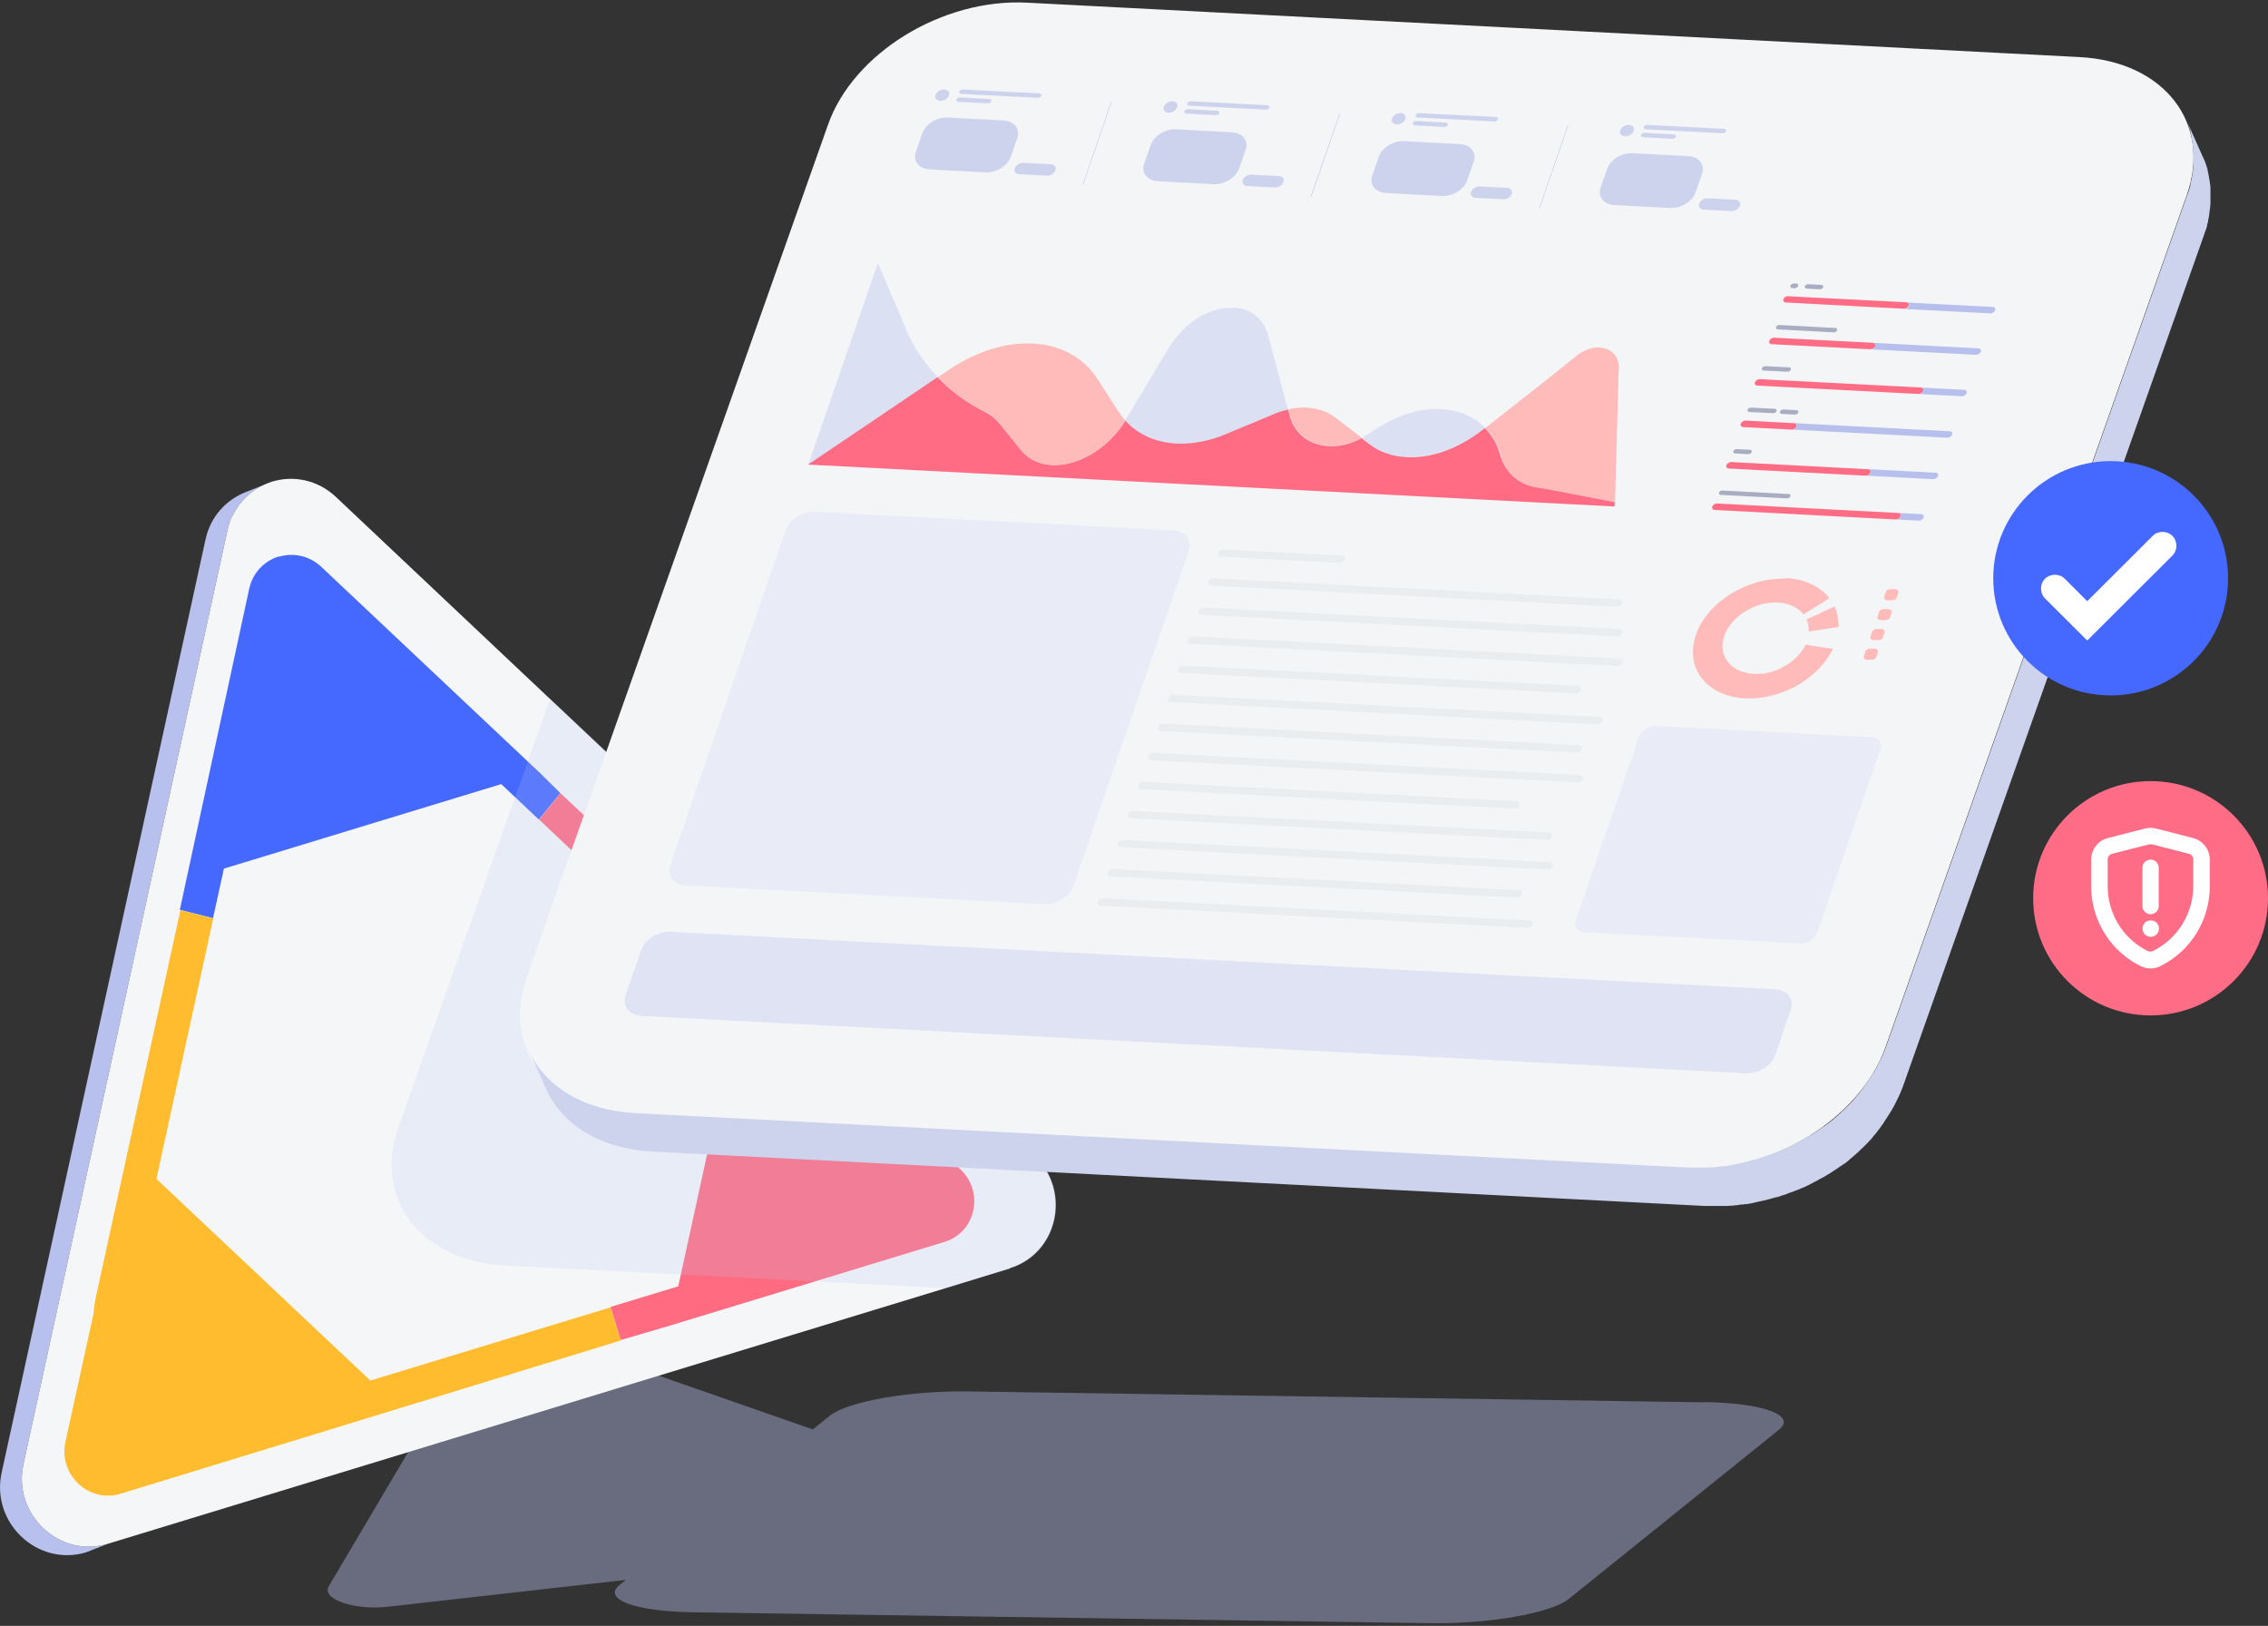 <?xml version="1.0" encoding="UTF-8"?>
<svg xmlns="http://www.w3.org/2000/svg" width="466" height="334" viewBox="0 0 466 334" fill="none">
  <rect x="0" y="0" width="466" height="334" fill="#333333" stroke="none"/>
  <g clip-path="url(#clip0_133_7801)">
    <path opacity="0.4" d="M350.144 288.076L199.101 285.84C186.944 285.65 174.166 287.885 170.495 290.834L167.014 293.641L143.128 285.317L112.471 274.615C109.754 273.664 106.273 273.473 103.222 273.806C102.84 273.806 102.459 273.901 102.125 273.949C100.313 274.234 98.74 274.758 97.739 275.471C97.644 275.471 97.596 275.566 97.548 275.614C97.453 275.709 97.31 275.804 97.214 275.899C97.119 275.994 97.071 276.042 97.024 276.137C96.976 276.232 96.881 276.28 96.833 276.375L67.559 325.842C65.986 328.506 72.708 330.836 79.669 330.075L128.586 324.558L127.299 325.604C123.675 328.553 130.541 331.074 142.699 331.217L293.741 333.452C305.899 333.643 318.677 331.407 322.348 328.458L365.544 293.688C369.167 290.739 362.301 288.218 350.144 288.028V288.076Z" fill="#B8C1EE"></path>
    <path d="M50.347 101.147C46.486 102.716 43.291 106.046 42.242 110.755L0.334 302.536C-1.907 312.857 7.724 321.894 17.688 318.898L22.17 317.138C12.205 320.182 2.575 311.097 4.815 300.776L46.724 108.995C47.773 104.286 50.92 100.909 54.829 99.387L50.347 101.147Z" fill="#B8C1EE"></path>
    <path d="M207.493 260.583L194.286 264.626L22.17 317.138C12.205 320.182 2.575 311.097 4.815 300.776L46.724 108.995C46.772 108.662 46.867 108.377 46.962 108.044C47.058 107.711 47.153 107.425 47.248 107.14C47.391 106.759 47.535 106.379 47.725 106.046C47.821 105.856 47.916 105.665 48.011 105.475C49.442 102.764 51.682 100.766 54.257 99.577C54.782 99.339 55.306 99.149 55.83 98.959C60.217 97.627 65.223 98.483 69.085 102.146L112.948 143.527L212.499 237.372C220.175 244.649 217.409 257.492 207.445 260.536L207.493 260.583Z" fill="#F4F6F7"></path>
    <path d="M57.308 114.37C60.169 113.514 63.506 114.084 66.033 116.463L110.85 158.7L115.141 162.933L110.707 168.356L102.983 161.078L46.009 178.439L43.768 188.618L36.95 186.906L51.206 120.934C51.968 117.557 54.352 115.226 57.261 114.322L57.308 114.37Z" fill="#4569FF"></path>
    <path d="M36.998 186.953L43.816 188.666L32.135 242.176L76.093 283.605L125.44 268.574L127.537 275.376L24.745 306.864C18.261 308.862 11.967 302.916 13.445 296.209L19.214 269.859C19.309 268.574 19.5 267.338 19.786 266.053L37.045 187.096L36.998 186.953Z" fill="#FFBC2E"></path>
    <path d="M115.141 162.933L153.617 198.987L197.337 240.226C202.296 244.887 200.484 253.163 194.095 255.113L137.597 272.332L127.537 275.281L125.44 268.479L139.361 264.246L151.853 207.121L110.755 168.355L115.189 162.933H115.141Z" fill="#FF6B80"></path>
    <path d="M441.875 208.595C455.199 208.595 466 197.82 466 184.528C466 171.235 455.199 160.46 441.875 160.46C428.551 160.46 417.75 171.235 417.75 184.528C417.75 197.82 428.551 208.595 441.875 208.595Z" fill="#FF6C85"></path>
    <g opacity="0.2">
      <path d="M207.493 260.583L194.286 264.626L167.539 263.247L139.886 261.82L103.889 259.965C86.487 259.061 76.665 246.362 81.862 231.617L105.844 163.789L108.466 156.417L113.043 143.527L212.594 237.372C220.27 244.649 217.505 257.492 207.54 260.536L207.493 260.583Z" fill="#B8C1EE"></path>
    </g>
    <path d="M427.286 11.725C444.688 12.629 454.51 25.329 449.313 40.074L387.428 215.064C382.231 229.809 363.875 241.082 346.52 240.178L130.255 229C112.853 228.097 103.031 215.397 108.228 200.652L170.113 25.662C175.31 10.869 193.666 -0.356 211.021 0.548L427.286 11.725Z" fill="#F3F5F6"></path>
    <path d="M453.938 43.926C453.938 43.926 453.938 43.641 453.985 43.498C453.985 43.308 454.033 43.118 454.081 42.928C454.081 42.785 454.081 42.642 454.128 42.499C454.128 42.309 454.128 42.119 454.176 41.929C454.176 41.786 454.176 41.643 454.176 41.548C454.176 41.501 454.176 41.406 454.176 41.358C454.176 41.168 454.176 40.977 454.176 40.74C454.176 40.74 454.176 40.74 454.176 40.692C454.176 40.407 454.176 40.121 454.176 39.836C454.176 39.741 454.176 39.693 454.176 39.598C454.176 39.36 454.176 39.122 454.176 38.885C454.176 38.837 454.176 38.789 454.176 38.694C454.176 38.694 454.176 38.694 454.176 38.647C454.176 38.409 454.176 38.123 454.081 37.886C454.081 37.838 454.081 37.743 454.081 37.695C454.081 37.41 453.985 37.125 453.938 36.839C453.938 36.649 453.89 36.459 453.842 36.269C453.842 36.173 453.842 36.078 453.795 36.031C453.795 35.983 453.795 35.935 453.795 35.888C453.747 35.603 453.652 35.365 453.604 35.079C453.604 35.032 453.604 34.984 453.604 34.937C453.508 34.651 453.461 34.413 453.365 34.128C453.318 33.938 453.222 33.748 453.175 33.557C453.175 33.462 453.127 33.367 453.079 33.272C452.984 32.986 452.841 32.701 452.698 32.416L449.17 24.52C449.313 24.805 449.408 25.091 449.551 25.376C449.551 25.471 449.599 25.566 449.647 25.662C449.742 25.852 449.79 26.042 449.837 26.232C449.933 26.518 450.028 26.756 450.076 27.041C450.076 27.088 450.076 27.136 450.076 27.184C450.123 27.422 450.219 27.707 450.266 27.992C450.266 28.04 450.266 28.087 450.266 28.135C450.314 28.42 450.362 28.706 450.409 28.991C450.457 29.276 450.505 29.562 450.552 29.847C450.552 29.895 450.552 29.99 450.552 30.038C450.552 30.323 450.6 30.608 450.648 30.894C450.648 30.941 450.648 30.989 450.648 31.084C450.648 31.322 450.648 31.56 450.648 31.797C450.648 31.892 450.648 31.94 450.648 32.035C450.648 32.321 450.648 32.606 450.648 32.891C450.648 32.891 450.648 32.891 450.648 32.939C450.648 33.177 450.648 33.462 450.648 33.748C450.648 33.89 450.648 34.033 450.648 34.128C450.648 34.318 450.648 34.509 450.6 34.699C450.6 34.842 450.6 34.984 450.552 35.127C450.552 35.317 450.505 35.507 450.457 35.698C450.457 35.84 450.457 35.983 450.409 36.126C450.409 36.316 450.314 36.506 450.314 36.744C450.314 36.887 450.266 36.982 450.219 37.125C450.171 37.41 450.076 37.743 450.028 38.028C450.028 38.028 450.028 38.123 450.028 38.171C449.933 38.456 449.885 38.694 449.79 38.98C449.79 39.075 449.742 39.17 449.694 39.218C449.599 39.55 449.504 39.836 449.361 40.169L387.475 215.159C387.38 215.397 387.284 215.635 387.189 215.873C387.189 215.968 387.141 216.015 387.094 216.11C387.046 216.253 386.951 216.443 386.903 216.586C386.903 216.681 386.808 216.776 386.76 216.871C386.712 217.014 386.617 217.157 386.569 217.299C386.569 217.395 386.474 217.49 386.426 217.585C386.379 217.728 386.283 217.87 386.236 217.965C386.188 218.061 386.14 218.156 386.093 218.251C386.045 218.393 385.949 218.489 385.902 218.631C385.854 218.726 385.806 218.822 385.759 218.917C385.711 219.059 385.616 219.154 385.568 219.297C385.52 219.392 385.473 219.487 385.377 219.583C385.33 219.725 385.234 219.82 385.187 219.963C385.139 220.058 385.091 220.153 384.996 220.248C384.901 220.391 384.853 220.486 384.758 220.629C384.71 220.724 384.615 220.819 384.567 220.914C384.471 221.057 384.424 221.152 384.328 221.295C384.281 221.39 384.185 221.485 384.138 221.58C384.042 221.723 383.995 221.818 383.899 221.961C383.852 222.056 383.756 222.151 383.709 222.246C383.613 222.389 383.518 222.484 383.47 222.579C383.423 222.674 383.327 222.769 383.28 222.865C383.184 223.007 383.089 223.102 382.993 223.245C382.946 223.34 382.85 223.435 382.803 223.53C382.707 223.673 382.612 223.768 382.517 223.911C382.469 224.006 382.374 224.101 382.326 224.149C382.231 224.291 382.135 224.387 382.04 224.529C381.992 224.624 381.897 224.672 381.849 224.767C381.706 224.91 381.611 225.053 381.468 225.195C381.42 225.243 381.372 225.338 381.325 225.385C381.134 225.576 380.991 225.766 380.8 226.004C380.61 226.242 380.371 226.479 380.133 226.717C380.085 226.765 379.99 226.86 379.942 226.908C379.751 227.098 379.561 227.288 379.37 227.478C379.37 227.478 379.275 227.573 379.227 227.621C378.989 227.859 378.75 228.097 378.512 228.287C378.464 228.334 378.369 228.382 378.321 228.477C378.13 228.667 377.94 228.858 377.749 229C377.701 229.048 377.606 229.143 377.558 229.191C377.415 229.286 377.32 229.428 377.177 229.524C377.081 229.571 377.034 229.666 376.938 229.714C376.795 229.857 376.652 229.952 376.509 230.094C376.462 230.142 376.366 230.189 376.319 230.237C376.08 230.427 375.89 230.57 375.651 230.76C375.651 230.76 375.603 230.76 375.556 230.808C375.365 230.951 375.174 231.093 374.936 231.283C374.936 231.283 374.888 231.283 374.841 231.331C374.459 231.616 374.03 231.902 373.601 232.187C373.601 232.187 373.553 232.187 373.506 232.235C373.077 232.52 372.647 232.806 372.218 233.091C372.218 233.091 372.171 233.091 372.123 233.091C371.742 233.329 371.312 233.567 370.931 233.804C370.931 233.804 370.931 233.804 370.883 233.804C370.502 234.042 370.073 234.28 369.691 234.47C369.644 234.47 369.596 234.518 369.548 234.565C369.167 234.756 368.786 234.946 368.404 235.184C368.356 235.184 368.261 235.231 368.213 235.279C367.832 235.469 367.451 235.659 367.069 235.85C367.021 235.85 366.926 235.897 366.878 235.945C366.497 236.135 366.116 236.325 365.687 236.468H365.591C365.21 236.658 364.781 236.801 364.399 236.944H364.304C363.875 237.086 363.493 237.277 363.064 237.419C363.017 237.419 362.921 237.419 362.874 237.467C362.444 237.61 362.063 237.752 361.634 237.895C361.586 237.895 361.491 237.895 361.443 237.943C361.014 238.085 360.585 238.228 360.108 238.323C360.061 238.323 359.965 238.323 359.918 238.371C359.488 238.513 359.012 238.608 358.583 238.704C358.487 238.704 358.344 238.751 358.249 238.799C358.106 238.799 357.963 238.894 357.82 238.894C357.677 238.894 357.581 238.941 357.438 238.989C357.295 238.989 357.152 239.036 357.009 239.084C356.866 239.084 356.771 239.132 356.628 239.179C356.485 239.179 356.342 239.227 356.199 239.274C356.056 239.274 355.96 239.322 355.817 239.322C355.674 239.322 355.531 239.369 355.388 239.417C355.293 239.417 355.15 239.417 355.054 239.465C354.816 239.465 354.578 239.56 354.339 239.56C354.244 239.56 354.149 239.56 354.101 239.56C353.767 239.56 353.481 239.655 353.147 239.702C353.1 239.702 353.004 239.702 352.957 239.702C352.718 239.702 352.432 239.75 352.194 239.798C352.098 239.798 352.003 239.798 351.86 239.798C351.622 239.798 351.383 239.798 351.193 239.845C351.097 239.845 351.002 239.845 350.906 239.845C350.573 239.845 350.239 239.845 349.953 239.845C349.953 239.845 349.953 239.845 349.905 239.845C349.619 239.845 349.285 239.845 348.999 239.845C348.904 239.845 348.809 239.845 348.713 239.845C348.475 239.845 348.237 239.845 347.998 239.845C347.903 239.845 347.807 239.845 347.712 239.845C347.378 239.845 347.045 239.845 346.759 239.845L130.493 228.667C119.814 228.097 111.947 223.102 108.705 215.873L112.233 223.768C115.475 230.998 123.342 235.992 134.021 236.563L350.287 247.741C350.62 247.741 350.954 247.741 351.24 247.741C351.336 247.741 351.431 247.741 351.526 247.741C351.765 247.741 352.003 247.741 352.241 247.741C352.337 247.741 352.432 247.741 352.528 247.741C352.814 247.741 353.147 247.741 353.433 247.741C353.433 247.741 353.433 247.741 353.481 247.741C353.815 247.741 354.149 247.741 354.435 247.741C354.435 247.741 354.482 247.741 354.53 247.741C354.578 247.741 354.673 247.741 354.721 247.741C354.959 247.741 355.197 247.741 355.388 247.693C355.484 247.693 355.579 247.693 355.722 247.693C355.96 247.693 356.246 247.646 356.485 247.598C356.532 247.598 356.628 247.598 356.675 247.598C357.009 247.598 357.295 247.503 357.629 247.455C357.724 247.455 357.82 247.455 357.867 247.455C358.106 247.455 358.344 247.408 358.583 247.36C358.63 247.36 358.678 247.36 358.726 247.36C358.773 247.36 358.869 247.36 358.916 247.36C359.059 247.36 359.202 247.313 359.345 247.265C359.488 247.265 359.584 247.265 359.727 247.218C359.87 247.218 360.013 247.17 360.156 247.122C360.299 247.122 360.394 247.075 360.537 247.027C360.68 247.027 360.823 246.98 360.966 246.932C361.109 246.932 361.205 246.885 361.348 246.837C361.491 246.837 361.634 246.79 361.777 246.742C361.872 246.742 361.968 246.742 362.015 246.694C362.015 246.694 362.063 246.694 362.111 246.694C362.54 246.599 363.017 246.457 363.446 246.361C363.493 246.361 363.589 246.361 363.636 246.314C364.065 246.171 364.495 246.076 364.971 245.933C364.971 245.933 365.019 245.933 365.067 245.933C365.067 245.933 365.114 245.933 365.162 245.933C365.591 245.791 365.973 245.648 366.402 245.505C366.449 245.505 366.545 245.505 366.592 245.458C367.021 245.315 367.403 245.172 367.832 244.982C367.832 244.982 367.88 244.982 367.927 244.982C368.309 244.839 368.738 244.649 369.119 244.506C369.119 244.506 369.167 244.506 369.215 244.506C369.596 244.316 370.025 244.173 370.407 243.983C370.407 243.983 370.502 243.983 370.502 243.936C370.502 243.936 370.55 243.936 370.597 243.936C370.979 243.745 371.36 243.555 371.742 243.365C371.789 243.365 371.885 243.317 371.932 243.27C372.314 243.079 372.695 242.889 373.077 242.651C373.077 242.651 373.077 242.651 373.124 242.651C373.124 242.651 373.172 242.651 373.22 242.604C373.601 242.366 374.03 242.176 374.412 241.938C374.412 241.938 374.412 241.938 374.459 241.938C374.841 241.7 375.27 241.462 375.651 241.224C375.651 241.224 375.651 241.224 375.699 241.224C376.128 240.939 376.557 240.654 376.986 240.368C376.986 240.368 377.034 240.368 377.081 240.321C377.511 240.035 377.892 239.75 378.321 239.465C378.321 239.465 378.321 239.465 378.369 239.465C378.559 239.322 378.75 239.179 378.989 239.037C378.989 239.037 379.036 239.036 379.084 238.989C379.322 238.799 379.513 238.656 379.751 238.466C379.799 238.418 379.894 238.371 379.942 238.275C380.085 238.133 380.228 238.038 380.371 237.895C380.467 237.847 380.514 237.752 380.61 237.705C380.753 237.61 380.896 237.467 380.991 237.372C380.991 237.372 381.039 237.324 381.086 237.277C381.086 237.277 381.182 237.181 381.229 237.181C381.42 236.991 381.611 236.849 381.802 236.658C381.849 236.611 381.945 236.563 381.992 236.468C382.231 236.23 382.469 235.992 382.707 235.802C382.707 235.802 382.803 235.707 382.85 235.659C383.041 235.469 383.232 235.279 383.423 235.089C383.47 235.041 383.566 234.946 383.613 234.898C383.852 234.661 384.042 234.423 384.281 234.185C384.471 233.995 384.662 233.804 384.805 233.567C384.853 233.519 384.901 233.424 384.948 233.376C385.091 233.234 385.187 233.091 385.33 232.948C385.377 232.853 385.473 232.806 385.52 232.71C385.616 232.568 385.711 232.473 385.806 232.33C385.854 232.235 385.949 232.14 385.997 232.092C386.092 231.949 386.188 231.854 386.283 231.712C386.331 231.616 386.426 231.521 386.474 231.426C386.569 231.283 386.665 231.188 386.76 231.046C386.808 230.951 386.903 230.855 386.951 230.76C387.046 230.618 387.141 230.522 387.189 230.38C387.237 230.285 387.332 230.189 387.38 230.094C387.475 229.952 387.523 229.857 387.618 229.714C387.666 229.619 387.761 229.524 387.809 229.428C387.904 229.286 387.952 229.191 388.047 229.048C388.095 228.953 388.19 228.858 388.238 228.763C388.333 228.62 388.381 228.525 388.476 228.382C388.524 228.287 388.572 228.192 388.667 228.097C388.715 227.954 388.81 227.859 388.858 227.716C388.905 227.621 388.953 227.526 389.049 227.431C389.096 227.288 389.192 227.193 389.239 227.05C389.287 226.955 389.335 226.86 389.382 226.765C389.43 226.622 389.525 226.527 389.573 226.384C389.621 226.289 389.668 226.194 389.716 226.099C389.764 225.956 389.859 225.814 389.907 225.718C389.907 225.623 390.002 225.528 390.05 225.433C390.097 225.29 390.193 225.148 390.24 225.005C390.24 224.91 390.336 224.815 390.383 224.72C390.431 224.577 390.527 224.387 390.574 224.244C390.574 224.149 390.622 224.101 390.67 224.006C390.765 223.768 390.86 223.53 390.956 223.293L452.841 48.302C452.936 47.969 453.032 47.684 453.175 47.351C453.175 47.256 453.222 47.161 453.27 47.113C453.365 46.828 453.413 46.59 453.509 46.305C453.509 46.305 453.509 46.209 453.509 46.162C453.556 45.924 453.652 45.639 453.699 45.401C453.699 45.401 453.699 45.306 453.699 45.258C453.699 45.115 453.747 44.973 453.795 44.878C453.795 44.687 453.89 44.497 453.89 44.307L453.938 43.926Z" fill="#CDD3ED"></path>
    <path d="M268.329 83.738C270.618 83.833 272.715 84.499 274.384 85.783L279.819 89.969C277.531 91.111 275.242 91.634 273.192 91.586C269.283 91.444 266.088 89.208 264.992 85.213L264.706 84.071C265.945 83.786 267.185 83.69 268.377 83.69L268.329 83.738Z" fill="#FFBBB9"></path>
    <path opacity="0.4" d="M282.012 88.637C286.685 85.355 291.548 83.881 295.839 84.023C299.51 84.166 302.752 85.45 305.088 87.876C304.659 88.209 304.421 88.399 304.421 88.399C299.558 92.157 294.123 94.012 289.307 93.869C286.303 93.774 283.538 92.87 281.297 91.158L279.772 89.969C280.391 89.636 281.011 89.303 281.631 88.875C281.726 88.78 281.869 88.732 281.965 88.637H282.012Z" fill="#B7C0ED"></path>
    <path d="M332.598 75.842L331.835 103.144L319.296 100.719C318.295 100.528 317.246 100.338 316.245 100.195C312.335 99.72 309.475 97.294 308.378 93.584V93.441C307.663 91.206 306.614 89.351 305.184 87.924C308.283 85.498 321.013 75.509 323.635 73.321C325.256 71.942 327.068 71.324 328.593 71.371C330.93 71.466 332.741 73.084 332.646 75.89L332.598 75.842Z" fill="#FFBBB9"></path>
    <path d="M192.665 77.507C195.43 80.409 198.768 82.834 202.439 84.642C203.535 85.213 204.537 85.974 205.347 86.972L209.829 92.49C209.829 92.49 209.972 92.68 210.019 92.728C211.593 94.535 213.834 95.439 216.265 95.534C221.414 95.724 227.565 92.3 231.236 86.402C233.906 89.351 237.72 90.968 242.059 91.111C245.158 91.206 248.495 90.587 251.88 89.16L261.702 85.07C262.703 84.642 263.657 84.356 264.658 84.119L264.944 85.26C265.993 89.255 269.187 91.491 273.144 91.634C275.242 91.729 277.531 91.206 279.772 90.017L281.297 91.206C283.538 92.918 286.303 93.822 289.307 93.917C294.123 94.107 299.558 92.204 304.421 88.447C304.421 88.447 304.659 88.257 305.088 87.924C306.519 89.398 307.615 91.206 308.235 93.441C309.379 97.294 312.288 99.72 316.15 100.195C317.198 100.338 318.2 100.528 319.201 100.719L331.74 103.144V104.048L166.013 95.439L192.569 77.507H192.665Z" fill="#FF6C84"></path>
    <path opacity="0.4" d="M186.038 67.424C187.659 71.276 189.9 74.606 192.665 77.46L166.108 95.391L180.364 54.058L186.085 67.424H186.038Z" fill="#B7C0ED"></path>
    <path d="M229.806 84.547C230.235 85.213 230.711 85.831 231.236 86.402C227.612 92.3 221.414 95.724 216.265 95.534C213.834 95.439 211.64 94.535 210.019 92.728C209.972 92.633 209.876 92.585 209.829 92.49L205.347 86.972C204.537 85.974 203.583 85.213 202.439 84.642C198.72 82.787 195.43 80.409 192.665 77.507L194.858 76.033C200.532 72.18 206.539 70.372 211.879 70.563C217.6 70.753 222.511 73.226 225.515 77.888L229.806 84.547Z" fill="#FFBBB9"></path>
    <path d="M228.328 20.858H228.423L222.559 37.933H222.463L228.328 20.858Z" fill="#B7C0ED"></path>
    <path d="M197.194 20.002L203.297 20.334C203.583 20.334 203.774 20.572 203.678 20.81C203.583 21.048 203.297 21.238 203.011 21.238L196.908 20.905C196.622 20.905 196.431 20.667 196.527 20.43C196.622 20.192 196.908 20.002 197.194 20.002Z" fill="#CDD3ED"></path>
    <path d="M197.766 18.384L213.595 19.193C213.881 19.193 214.072 19.431 213.977 19.669C213.881 19.906 213.595 20.097 213.309 20.097L197.48 19.288C197.194 19.288 197.003 19.05 197.099 18.812C197.194 18.575 197.48 18.384 197.766 18.384Z" fill="#CDD3ED"></path>
    <path d="M194 18.384C194.763 18.384 195.192 19.003 194.953 19.621C194.715 20.239 193.952 20.763 193.189 20.715C192.426 20.715 191.997 20.097 192.236 19.478C192.474 18.86 193.237 18.337 194 18.384Z" fill="#CDD3ED"></path>
    <path d="M194.62 24.14C194.62 24.14 194.667 24.14 194.715 24.14L206.205 24.758C208.398 24.853 209.686 26.518 209.018 28.373L207.683 32.178C207.063 34.033 204.775 35.46 202.582 35.412C202.582 35.412 202.534 35.412 202.486 35.412L190.996 34.794C188.803 34.699 187.516 33.034 188.183 31.179L189.518 27.374C190.138 25.519 192.426 24.092 194.62 24.14Z" fill="#CDD3ED"></path>
    <path d="M210.258 33.462L215.884 33.748C216.647 33.748 217.076 34.366 216.837 34.984C216.599 35.603 215.836 36.126 215.073 36.078L209.447 35.793C208.684 35.793 208.255 35.175 208.494 34.556C208.732 33.938 209.495 33.415 210.258 33.462Z" fill="#CDD3ED"></path>
    <path d="M275.242 23.331H275.338L269.426 40.407L269.33 40.359L275.242 23.331Z" fill="#B7C0ED"></path>
    <path d="M244.061 22.427L250.164 22.76C250.45 22.76 250.641 22.998 250.545 23.236C250.45 23.474 250.164 23.664 249.878 23.664L243.775 23.331C243.489 23.331 243.298 23.093 243.394 22.855C243.489 22.617 243.775 22.427 244.061 22.427Z" fill="#CDD3ED"></path>
    <path d="M244.633 20.81L260.462 21.619C260.748 21.619 260.939 21.857 260.844 22.094C260.748 22.332 260.462 22.522 260.176 22.522L244.347 21.714C244.061 21.714 243.87 21.476 243.966 21.238C244.061 21 244.347 20.81 244.633 20.81Z" fill="#CDD3ED"></path>
    <path d="M240.914 20.81C241.677 20.81 242.106 21.428 241.868 22.047C241.63 22.665 240.867 23.188 240.104 23.141C239.341 23.141 238.912 22.523 239.15 21.904C239.389 21.286 240.152 20.763 240.914 20.81Z" fill="#CDD3ED"></path>
    <path d="M241.534 26.565C241.534 26.565 241.582 26.565 241.63 26.565L253.12 27.184C255.313 27.279 256.6 28.944 255.933 30.799L254.598 34.604C253.978 36.459 251.69 37.886 249.496 37.838C249.496 37.838 249.449 37.838 249.401 37.838L237.911 37.22C235.718 37.125 234.43 35.46 235.098 33.605L236.433 29.8C237.053 27.945 239.341 26.518 241.534 26.565Z" fill="#CDD3ED"></path>
    <path d="M257.125 35.888L262.751 36.173C263.514 36.173 263.943 36.792 263.704 37.41C263.466 38.028 262.703 38.552 261.94 38.504L256.314 38.219C255.551 38.219 255.122 37.6 255.361 36.982C255.599 36.364 256.362 35.84 257.125 35.888Z" fill="#CDD3ED"></path>
    <path d="M322.109 25.757H322.205L316.34 42.833H316.245L322.109 25.757Z" fill="#B7C0ED"></path>
    <path d="M290.976 24.853L297.079 25.186C297.365 25.186 297.555 25.424 297.46 25.662C297.365 25.899 297.079 26.09 296.793 26.09L290.69 25.757C290.404 25.757 290.213 25.519 290.308 25.281C290.404 25.043 290.69 24.853 290.976 24.853Z" fill="#CDD3ED"></path>
    <path d="M291.548 23.236L307.377 24.044C307.663 24.044 307.854 24.282 307.758 24.52C307.663 24.758 307.377 24.948 307.091 24.948L291.262 24.14C290.976 24.14 290.785 23.902 290.88 23.664C290.976 23.426 291.262 23.236 291.548 23.236Z" fill="#CDD3ED"></path>
    <path d="M287.781 23.236C288.544 23.236 288.973 23.854 288.735 24.473C288.497 25.091 287.734 25.614 286.971 25.567C286.208 25.567 285.779 24.948 286.017 24.33C286.256 23.712 287.019 23.188 287.781 23.236Z" fill="#CDD3ED"></path>
    <path d="M288.401 28.991C288.401 28.991 288.449 28.991 288.497 28.991L299.987 29.61C302.18 29.705 303.467 31.369 302.8 33.224L301.465 37.03C300.845 38.885 298.557 40.312 296.363 40.264C296.363 40.264 296.316 40.264 296.268 40.264L284.778 39.646C282.585 39.55 281.297 37.886 281.965 36.031L283.3 32.225C283.92 30.37 286.208 28.944 288.401 28.991Z" fill="#CDD3ED"></path>
    <path d="M304.039 38.314L309.665 38.599C310.428 38.599 310.857 39.218 310.619 39.836C310.381 40.454 309.618 40.977 308.855 40.93L303.229 40.645C302.466 40.645 302.037 40.026 302.275 39.408C302.514 38.789 303.277 38.266 304.039 38.314Z" fill="#CDD3ED"></path>
    <path d="M338.415 25.662L354.244 26.47C354.53 26.47 354.721 26.708 354.625 26.946C354.53 27.184 354.244 27.374 353.958 27.374L338.129 26.565C337.843 26.565 337.652 26.328 337.747 26.09C337.843 25.852 338.129 25.662 338.415 25.662Z" fill="#CDD3ED"></path>
    <path d="M368.547 58.243H369.072C369.358 58.243 369.548 58.481 369.453 58.767C369.358 59.004 369.072 59.195 368.786 59.195H368.261C367.975 59.195 367.784 58.957 367.88 58.672C367.975 58.434 368.261 58.243 368.547 58.243Z" fill="#A8ADC2"></path>
    <path d="M337.843 27.279L343.946 27.612C344.232 27.612 344.422 27.85 344.327 28.087C344.232 28.325 343.946 28.515 343.66 28.515L337.557 28.183C337.271 28.183 337.08 27.945 337.175 27.707C337.271 27.469 337.557 27.279 337.843 27.279Z" fill="#CDD3ED"></path>
    <path d="M334.696 25.662C335.459 25.662 335.888 26.28 335.65 26.898C335.411 27.517 334.648 28.04 333.886 27.992C333.123 27.992 332.694 27.374 332.932 26.756C333.17 26.137 333.933 25.614 334.696 25.662Z" fill="#CDD3ED"></path>
    <path d="M350.906 40.74L356.532 41.025C357.295 41.025 357.724 41.643 357.486 42.262C357.248 42.88 356.485 43.403 355.722 43.356L350.096 43.07C349.333 43.07 348.904 42.452 349.142 41.834C349.381 41.215 350.144 40.692 350.906 40.74Z" fill="#CDD3ED"></path>
    <path d="M335.316 31.465C335.316 31.465 335.364 31.465 335.411 31.465L346.902 32.083C349.095 32.178 350.382 33.843 349.715 35.698L348.38 39.503C347.76 41.358 345.471 42.785 343.278 42.737C343.278 42.737 343.23 42.737 343.183 42.737L331.692 42.119C329.499 42.024 328.212 40.359 328.879 38.504L330.214 34.699C330.834 32.844 333.123 31.417 335.316 31.465Z" fill="#CDD3ED"></path>
    <path opacity="0.4" d="M331.835 103.145L332.074 103.192L331.788 104.001L331.835 103.145Z" fill="#8B95BC"></path>
    <path opacity="0.4" d="M253.358 63.19C256.934 63.333 259.652 65.473 260.558 68.898L264.61 84.119C263.657 84.356 262.655 84.642 261.654 85.07L251.833 89.16C248.448 90.587 245.062 91.206 242.011 91.111C237.672 90.968 233.858 89.351 231.188 86.402C231.236 86.307 231.284 86.259 231.331 86.164L240.152 71.466C242.774 67.043 247.303 63.809 251.69 63.285C251.833 63.285 251.976 63.285 252.071 63.285C252.5 63.285 252.929 63.238 253.358 63.285V63.19Z" fill="#B7C0ED"></path>
    <path d="M367.403 60.86L391.671 62.096C392.1 62.096 392.338 62.429 392.195 62.81C392.052 63.143 391.623 63.428 391.242 63.428L366.974 62.144C366.545 62.144 366.306 61.811 366.449 61.43C366.592 61.097 367.021 60.812 367.403 60.812V60.86Z" fill="#FF6C84"></path>
    <path d="M391.766 62.144L409.407 63.047C409.836 63.047 410.074 63.38 409.931 63.761C409.788 64.094 409.359 64.379 408.978 64.379L391.289 63.476C391.718 63.476 392.148 63.238 392.243 62.857C392.386 62.524 392.148 62.191 391.766 62.144Z" fill="#B7C0ED"></path>
    <path d="M251.404 112.848L275.671 114.132C276.148 114.132 276.434 114.512 276.291 114.94C276.148 115.369 275.671 115.654 275.195 115.654L250.927 114.37C250.45 114.37 250.164 113.989 250.307 113.561C250.45 113.133 250.927 112.848 251.404 112.848Z" fill="#EAEDEF"></path>
    <path d="M249.353 118.793L332.598 123.122C333.075 123.122 333.361 123.502 333.218 123.93C333.075 124.358 332.598 124.644 332.122 124.644L248.877 120.315C248.4 120.315 248.114 119.935 248.257 119.507C248.4 119.079 248.877 118.793 249.353 118.793Z" fill="#EAEDEF"></path>
    <path d="M243.155 136.725L324.207 140.911C324.684 140.911 324.97 141.291 324.827 141.719C324.684 142.147 324.207 142.433 323.73 142.433L242.679 138.247C242.202 138.247 241.916 137.867 242.059 137.439C242.202 137.01 242.679 136.725 243.155 136.725Z" fill="#EAEDEF"></path>
    <path d="M241.105 142.718L328.689 147.284C329.166 147.284 329.452 147.665 329.309 148.093C329.166 148.521 328.689 148.807 328.212 148.807L240.628 144.24C240.152 144.24 239.866 143.86 240.009 143.432C240.152 143.004 240.628 142.718 241.105 142.718Z" fill="#EAEDEF"></path>
    <path d="M237.005 154.657L324.636 159.223C325.113 159.223 325.399 159.604 325.256 160.032C325.113 160.46 324.636 160.745 324.159 160.745L236.576 156.179C236.099 156.179 235.813 155.799 235.956 155.37C236.099 154.942 236.576 154.657 237.053 154.657H237.005Z" fill="#EAEDEF"></path>
    <path d="M239.055 148.664L324.493 153.087C324.97 153.087 325.256 153.468 325.113 153.896C324.97 154.324 324.493 154.609 324.016 154.609L238.578 150.186C238.102 150.186 237.815 149.805 237.958 149.377C238.102 148.949 238.578 148.664 239.055 148.664Z" fill="#EAEDEF"></path>
    <path d="M234.955 160.603L311.62 164.598C312.097 164.598 312.383 164.978 312.24 165.407C312.097 165.835 311.62 166.12 311.143 166.12L234.478 162.125C234.001 162.125 233.715 161.744 233.858 161.316C234.001 160.888 234.478 160.603 234.955 160.603Z" fill="#EAEDEF"></path>
    <path d="M230.807 172.541L318.39 177.107C318.867 177.107 319.153 177.488 319.01 177.916C318.867 178.344 318.39 178.63 317.914 178.63L230.33 174.063C229.853 174.063 229.567 173.683 229.71 173.255C229.853 172.827 230.33 172.541 230.807 172.541Z" fill="#EAEDEF"></path>
    <path d="M232.857 166.596L318.295 171.019C318.772 171.019 319.058 171.4 318.915 171.828C318.772 172.256 318.295 172.541 317.818 172.541L232.38 168.118C231.903 168.118 231.617 167.737 231.76 167.309C231.903 166.881 232.38 166.596 232.857 166.596Z" fill="#EAEDEF"></path>
    <path d="M228.757 178.534L312.002 182.863C312.478 182.863 312.764 183.243 312.621 183.671C312.478 184.099 312.002 184.385 311.525 184.385L228.28 180.056C227.803 180.056 227.517 179.676 227.66 179.248C227.803 178.82 228.28 178.534 228.757 178.534Z" fill="#EAEDEF"></path>
    <path d="M247.303 124.786L332.741 129.21C333.218 129.21 333.504 129.59 333.361 130.018C333.218 130.447 332.741 130.732 332.265 130.732L246.826 126.308C246.35 126.308 246.064 125.928 246.207 125.5C246.35 125.072 246.826 124.786 247.303 124.786Z" fill="#EAEDEF"></path>
    <path d="M167.396 105.142L240.962 108.947C243.537 109.09 245.015 110.993 244.252 113.18L220.556 181.959C219.793 184.147 217.123 185.812 214.596 185.717L141.03 181.911C138.455 181.769 136.977 179.866 137.74 177.678L161.436 108.9C162.199 106.712 164.869 105.047 167.396 105.142Z" fill="#E9ECF6"></path>
    <path d="M245.205 130.732L332.789 135.298C333.266 135.298 333.552 135.679 333.409 136.107C333.266 136.535 332.789 136.82 332.312 136.82L244.729 132.254C244.252 132.254 243.966 131.873 244.109 131.445C244.252 131.017 244.729 130.732 245.205 130.732Z" fill="#EAEDEF"></path>
    <path d="M226.707 184.528L314.29 189.094C314.767 189.094 315.053 189.474 314.91 189.902C314.767 190.33 314.29 190.616 313.813 190.616L226.182 186.05C225.705 186.05 225.419 185.669 225.562 185.241C225.705 184.813 226.182 184.528 226.659 184.528H226.707Z" fill="#EAEDEF"></path>
    <path d="M365.591 66.758L377.081 67.376C377.367 67.376 377.558 67.614 377.463 67.852C377.367 68.089 377.081 68.28 376.795 68.28L365.305 67.661C365.019 67.661 364.828 67.424 364.924 67.186C365.019 66.948 365.305 66.758 365.591 66.758Z" fill="#A8ADC2"></path>
    <path d="M364.495 69.374L384.758 70.42C385.187 70.42 385.425 70.753 385.282 71.133C385.139 71.466 384.71 71.752 384.328 71.752L364.065 70.705C363.636 70.705 363.398 70.372 363.541 69.992C363.684 69.659 364.113 69.374 364.495 69.374Z" fill="#FF6C84"></path>
    <path d="M384.758 70.42L406.451 71.562C406.88 71.562 407.118 71.894 406.975 72.275C406.832 72.608 406.403 72.893 406.022 72.893L364.065 70.705C363.636 70.705 363.398 70.373 363.541 69.992C363.398 70.373 363.636 70.658 364.065 70.705L384.281 71.752C384.71 71.752 385.139 71.514 385.282 71.133C385.425 70.753 385.187 70.468 384.758 70.42Z" fill="#B7C0ED"></path>
    <path d="M362.683 75.224L367.594 75.462C367.88 75.462 368.07 75.7 367.975 75.938C367.88 76.175 367.594 76.366 367.308 76.366L362.397 76.128C362.111 76.128 361.92 75.89 362.015 75.652C362.111 75.414 362.397 75.224 362.683 75.224Z" fill="#A8ADC2"></path>
    <path d="M361.539 77.888L394.627 79.6C395.056 79.6 395.294 79.933 395.151 80.314C395.008 80.646 394.579 80.932 394.198 80.932L361.109 79.219C360.68 79.219 360.442 78.886 360.585 78.506C360.728 78.173 361.157 77.888 361.539 77.888Z" fill="#FF6C84"></path>
    <path d="M361.586 77.888L403.542 80.076C403.972 80.076 404.21 80.409 404.067 80.789C403.924 81.122 403.495 81.407 403.113 81.407L394.198 80.932C394.627 80.932 395.056 80.694 395.199 80.314C395.342 79.933 395.104 79.648 394.674 79.6L361.586 77.888Z" fill="#B7C0ED"></path>
    <path d="M359.727 83.738L364.638 83.976C364.924 83.976 365.114 84.214 365.019 84.451C364.924 84.689 364.638 84.88 364.352 84.88L359.441 84.642C359.155 84.642 358.964 84.404 359.059 84.166C359.155 83.928 359.441 83.738 359.727 83.738Z" fill="#A8ADC2"></path>
    <path d="M358.63 86.402L368.595 86.925C369.024 86.925 369.262 87.258 369.119 87.638C368.976 87.971 368.547 88.257 368.166 88.257L358.201 87.733C357.772 87.733 357.534 87.4 357.677 87.02C357.82 86.687 358.249 86.402 358.63 86.402Z" fill="#FF6C84"></path>
    <path d="M358.63 86.402L400.586 88.59C401.016 88.59 401.254 88.922 401.111 89.303C400.968 89.636 400.539 89.921 400.157 89.921L358.201 87.733C357.772 87.733 357.534 87.4 357.677 87.02C357.534 87.4 357.772 87.686 358.201 87.733L368.166 88.257C368.595 88.257 369.024 88.019 369.167 87.638C369.31 87.258 369.072 86.972 368.643 86.925L358.678 86.402H358.63Z" fill="#B7C0ED"></path>
    <path d="M356.818 92.252L359.536 92.395C359.822 92.395 360.013 92.633 359.918 92.871C359.822 93.108 359.536 93.299 359.25 93.299L356.532 93.156C356.246 93.156 356.056 92.918 356.151 92.68C356.246 92.442 356.532 92.252 356.818 92.252Z" fill="#A8ADC2"></path>
    <path d="M371.503 58.386L374.221 58.529C374.507 58.529 374.698 58.767 374.602 59.005C374.507 59.242 374.221 59.433 373.935 59.433L371.217 59.29C370.931 59.29 370.74 59.052 370.836 58.814C370.931 58.577 371.217 58.386 371.503 58.386Z" fill="#A8ADC2"></path>
    <path d="M366.402 84.119L369.119 84.261C369.405 84.261 369.596 84.499 369.501 84.737C369.405 84.975 369.119 85.165 368.833 85.165L366.116 85.022C365.83 85.022 365.639 84.785 365.734 84.547C365.83 84.309 366.116 84.119 366.402 84.119Z" fill="#A8ADC2"></path>
    <path d="M355.674 94.916L383.804 96.39C384.233 96.39 384.471 96.723 384.328 97.104C384.185 97.437 383.756 97.722 383.375 97.722L355.245 96.248C354.816 96.248 354.578 95.915 354.721 95.534C354.864 95.201 355.293 94.916 355.674 94.916Z" fill="#FF6C84"></path>
    <path d="M355.722 94.916L397.678 97.104C398.107 97.104 398.346 97.437 398.203 97.817C398.06 98.15 397.63 98.436 397.249 98.436L383.423 97.722C383.852 97.722 384.281 97.484 384.376 97.104C384.519 96.723 384.281 96.438 383.852 96.39L355.722 94.916Z" fill="#B7C0ED"></path>
    <path d="M353.862 100.766L367.498 101.48C367.784 101.48 367.975 101.718 367.88 101.955C367.784 102.193 367.498 102.384 367.212 102.384L353.576 101.67C353.29 101.67 353.1 101.432 353.195 101.194C353.29 100.957 353.576 100.766 353.862 100.766Z" fill="#A8ADC2"></path>
    <path d="M352.766 103.43L394.722 105.618C395.151 105.618 395.39 105.951 395.247 106.331C395.104 106.664 394.674 106.95 394.293 106.95L352.337 104.762C351.908 104.762 351.669 104.429 351.812 104.048C351.669 104.429 351.908 104.714 352.337 104.762L389.525 106.712C389.954 106.712 390.383 106.474 390.527 106.094C390.67 105.713 390.431 105.428 390.002 105.38L352.814 103.43H352.766Z" fill="#B7C0ED"></path>
    <path d="M352.766 103.43L389.954 105.38C390.383 105.38 390.622 105.713 390.479 106.094C390.336 106.427 389.907 106.712 389.525 106.712L352.337 104.762C351.908 104.762 351.669 104.429 351.812 104.048C351.955 103.715 352.384 103.43 352.766 103.43Z" fill="#FF6C84"></path>
    <path d="M137.693 191.425L364.638 203.221C367.212 203.363 368.69 205.266 367.927 207.454L364.733 216.729C363.97 218.917 361.3 220.582 358.773 220.487L131.828 208.691C129.254 208.548 127.776 206.645 128.539 204.457L131.733 195.182C132.496 192.994 135.166 191.329 137.693 191.425Z" fill="#E0E3F3"></path>
    <path d="M340.227 149.14L384.471 151.423C385.949 151.518 386.808 152.612 386.379 153.848L373.363 191.615C372.933 192.851 371.408 193.85 369.93 193.803L325.685 191.52C324.207 191.425 323.349 190.331 323.778 189.094L336.794 151.328C337.223 150.091 338.749 149.092 340.227 149.14Z" fill="#E9ECF6"></path>
    <path d="M376.938 124.596C377.511 125.88 377.797 127.307 377.749 128.782L371.646 129.733C371.646 128.877 371.551 128.021 371.169 127.26L376.938 124.596Z" fill="#FFBBB9"></path>
    <path d="M366.688 118.746C369.93 118.841 372.933 119.935 374.984 121.885C375.317 122.17 375.603 122.551 375.889 122.884L370.55 126.213C370.55 126.213 370.216 125.785 370.025 125.642C368.786 124.453 367.021 123.835 365.114 123.787C362.969 123.692 360.585 124.311 358.535 125.642C354.244 128.306 352.623 132.92 355.007 135.964C356.199 137.486 358.201 138.342 360.49 138.437C362.778 138.532 364.971 137.914 367.069 136.63C368.833 135.536 370.216 134.061 370.979 132.444L376.605 133.3C375.27 136.012 372.933 138.532 369.977 140.388C366.449 142.575 362.444 143.574 358.869 143.479C355.054 143.337 351.669 141.957 349.667 139.341C345.71 134.252 348.38 126.451 355.674 121.98C359.202 119.792 363.207 118.746 366.783 118.888L366.688 118.746Z" fill="#FFBBB9"></path>
    <path d="M388.381 121.029H389.525C389.907 121.124 390.145 121.409 390.05 121.742L389.716 122.741C389.621 123.074 389.192 123.312 388.81 123.312H387.666C387.284 123.217 387.046 122.931 387.141 122.598L387.475 121.6C387.571 121.267 388 121.029 388.381 121.029Z" fill="#FFBBB9"></path>
    <path d="M386.998 125.119H388.143C388.524 125.215 388.762 125.5 388.667 125.833L388.333 126.832C388.238 127.165 387.809 127.402 387.427 127.402H386.283C385.902 127.307 385.663 127.022 385.759 126.689L386.093 125.69C386.188 125.357 386.617 125.119 386.998 125.119Z" fill="#FFBBB9"></path>
    <path d="M385.568 129.21H386.712C387.094 129.305 387.332 129.59 387.237 129.923L386.903 130.922C386.808 131.255 386.379 131.493 385.997 131.493H384.853C384.471 131.398 384.233 131.113 384.328 130.78L384.662 129.781C384.758 129.448 385.187 129.21 385.568 129.21Z" fill="#FFBBB9"></path>
    <path d="M384.185 133.253H385.33C385.711 133.348 385.949 133.633 385.854 133.966L385.52 134.965C385.425 135.298 384.996 135.536 384.614 135.536H383.47C383.089 135.441 382.85 135.156 382.946 134.823L383.28 133.824C383.375 133.491 383.804 133.253 384.185 133.253Z" fill="#FFBBB9"></path>
    <path d="M433.675 142.861C446.998 142.861 457.799 132.086 457.799 118.793C457.799 105.501 446.998 94.726 433.675 94.726C420.351 94.726 409.55 105.501 409.55 118.793C409.55 132.086 420.351 142.861 433.675 142.861Z" fill="#4568FF"></path>
    <path d="M428.859 131.588L420.182 122.931C419.085 121.837 419.085 119.982 420.182 118.888C421.279 117.794 423.138 117.794 424.235 118.888L428.859 123.502L442.304 110.089C443.401 108.995 445.26 108.995 446.357 110.089C447.453 111.183 447.453 113.038 446.357 114.132L428.859 131.588Z" fill="white"></path>
    <path d="M441.875 198.94C441.16 198.94 440.493 198.797 439.825 198.464C437.632 197.37 435.725 195.895 434.151 194.088C431.291 190.758 429.67 186.525 429.67 182.054V176.584C429.67 174.539 431.052 172.684 433.103 172.161L440.683 170.211C441.446 170.02 442.257 170.02 443.019 170.211L450.6 172.161C452.603 172.684 454.033 174.491 454.033 176.584V182.054C454.033 186.478 452.46 190.758 449.551 194.088C447.978 195.895 446.071 197.37 443.878 198.464C443.258 198.797 442.543 198.94 441.875 198.94ZM441.875 173.445C441.875 173.445 441.685 173.445 441.589 173.445L433.961 175.395C433.436 175.538 433.055 176.013 433.055 176.537V182.007C433.055 185.622 434.342 189.094 436.678 191.805C437.966 193.279 439.539 194.516 441.303 195.372C441.637 195.515 442.018 195.515 442.352 195.372C444.116 194.469 445.689 193.279 446.977 191.805C449.313 189.094 450.648 185.622 450.648 182.007V176.537C450.648 176.013 450.266 175.538 449.742 175.395L442.161 173.445C442.161 173.445 441.971 173.445 441.875 173.445Z" fill="white"></path>
    <path d="M441.875 187.809C440.922 187.809 440.206 187.048 440.206 186.145V178.249C440.206 177.298 440.969 176.584 441.875 176.584C442.781 176.584 443.544 177.345 443.544 178.249V186.145C443.544 187.096 442.781 187.809 441.875 187.809Z" fill="white"></path>
    <path d="M441.875 192.471C441.875 192.471 441.446 192.423 441.255 192.328C441.065 192.233 440.874 192.138 440.683 191.948C440.397 191.615 440.206 191.187 440.206 190.758C440.206 190.283 440.397 189.855 440.683 189.569C440.826 189.427 441.017 189.284 441.255 189.189C441.637 189.046 442.161 189.046 442.543 189.189C442.733 189.284 442.924 189.379 443.115 189.569C443.449 189.902 443.592 190.33 443.592 190.758C443.592 191.187 443.449 191.615 443.115 191.948C442.972 192.09 442.781 192.233 442.543 192.328C442.304 192.423 442.114 192.471 441.923 192.471H441.875Z" fill="white"></path>
  </g>
  <defs>
    <clipPath id="clip0_133_7801">
      <rect width="466" height="333" fill="white" transform="translate(0 0.5)"></rect>
    </clipPath>
  </defs>
</svg>
